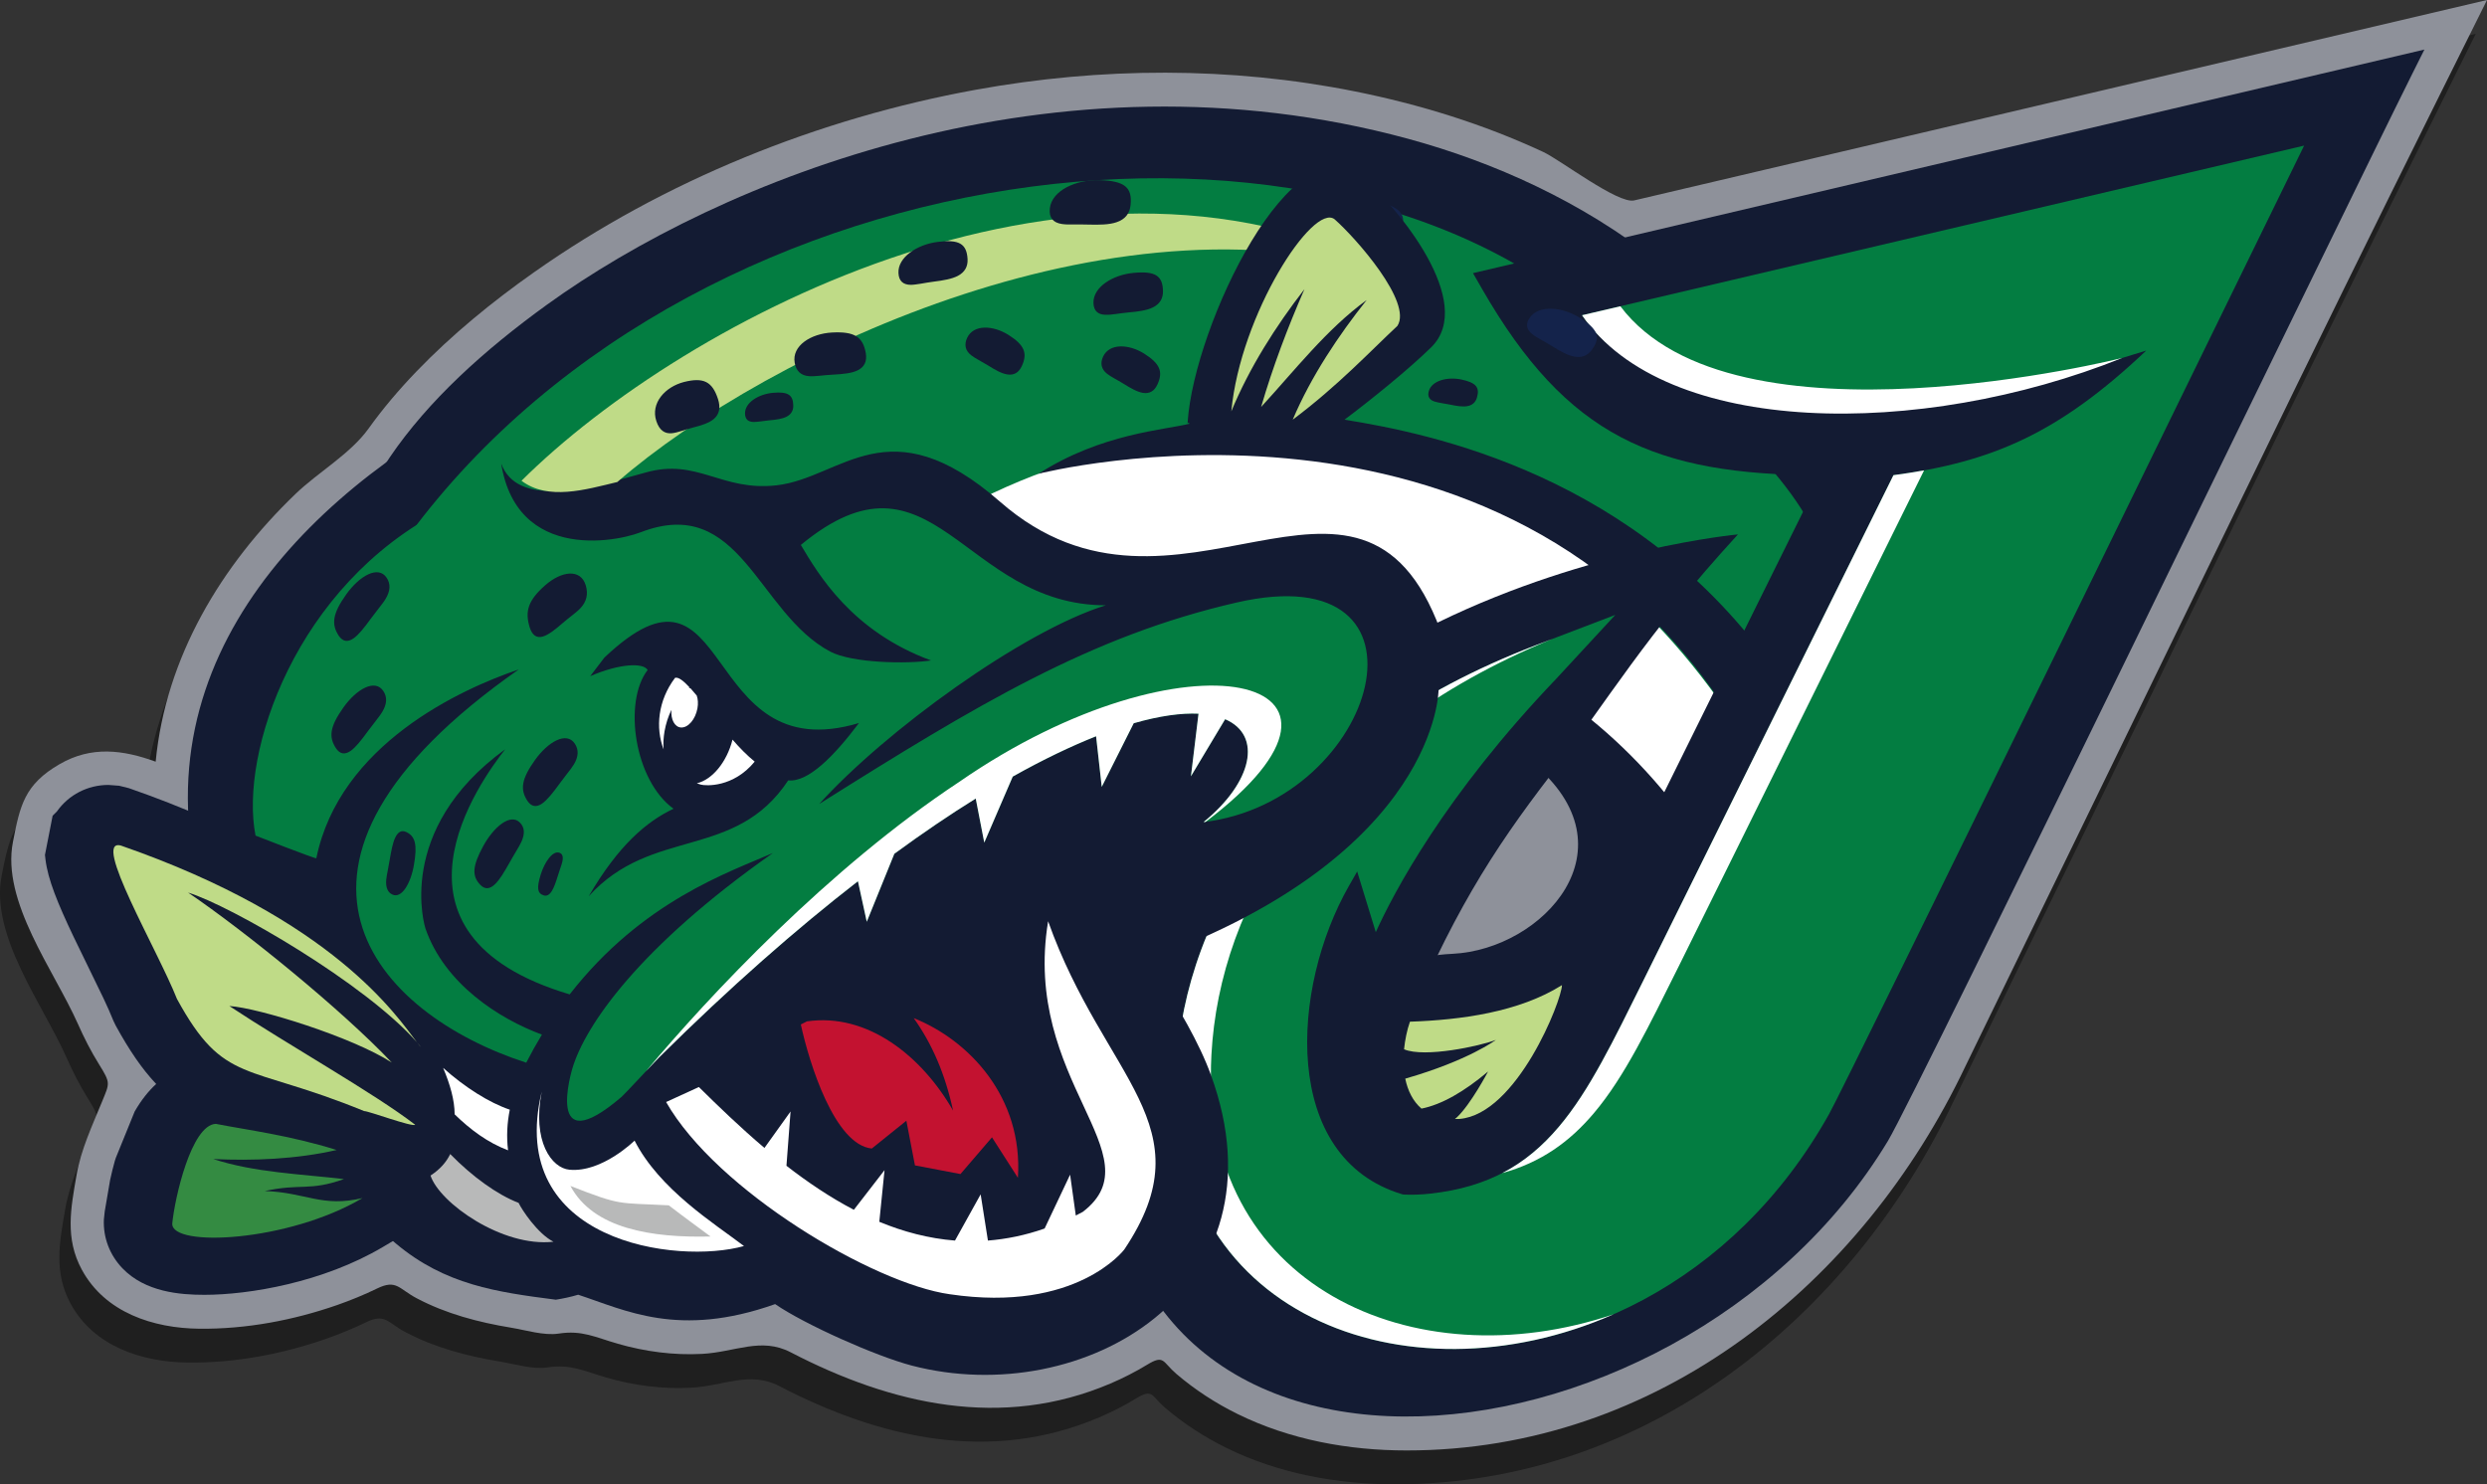 <?xml version="1.0" encoding="utf-8"?>
<!-- Generator: Adobe Illustrator 16.0.0, SVG Export Plug-In . SVG Version: 6.00 Build 0)  -->
<!DOCTYPE svg PUBLIC "-//W3C//DTD SVG 1.1//EN" "http://www.w3.org/Graphics/SVG/1.1/DTD/svg11.dtd">
<svg version="1.1" xmlns="http://www.w3.org/2000/svg" xmlns:xlink="http://www.w3.org/1999/xlink" x="0px" y="0px"
	 width="220.454px" height="131.594px" viewBox="0 0 220.454 131.594" enable-background="new 0 0 220.454 131.594"
	 xml:space="preserve">
<rect x="0" y="0" width="220.454" height="131.594" fill="#333333" stroke="none"/>
<g id="Layer_1_copy_4">
	<path opacity="0.4" d="M219.454,3c-5.665,11.364-11.297,22.743-16.866,34.155l-29.367,60.372
		c-9.171,19.309-27.309,34.066-49.537,34.066c-5.144,0-10.347-0.95-14.985-3.233c-1.945-0.958-3.78-2.15-5.43-3.561
		c-1.228-1.051-1.057-1.736-2.577-0.81c-1.044,0.635-2.135,1.192-3.26,1.671c-9.63,4.11-19.417,1.868-28.347-2.771
		c-2.627-1.363-4.914-0.014-7.849,0.143c-2.531,0.134-5.043-0.202-7.473-0.898c-2.01-0.579-3.166-1.222-5.247-0.901
		c-1.297,0.198-2.929-0.315-4.205-0.523c-2.904-0.478-5.766-1.232-8.379-2.612c-1.589-0.838-1.786-1.699-3.5-0.866
		c-1.142,0.556-2.321,1.039-3.521,1.46c-3.906,1.363-8.106,2.155-12.252,2.108c-4.077-0.043-8.345-1.429-10.403-5.229
		c-1.513-2.783-0.977-5.471-0.472-8.379c0.396-2.293,1.39-4.383,2.262-6.522c0.67-1.651,0.783-1.621-0.266-3.309
		c-0.732-1.177-1.321-2.339-1.879-3.594C3.798,89.031-0.89,82.938,0.148,77.639c0.629-3.217,1.008-5.08,4.131-6.889
		c2.836-1.642,5.631-1.272,8.52-0.222c0.885-9.243,5.811-17.422,12.417-23.758c2.023-1.938,4.836-3.526,6.452-5.772
		c1.287-1.798,2.726-3.485,4.263-5.081c3.146-3.263,6.687-6.158,10.391-8.767c11.564-8.155,25.257-13.661,39.147-16.188
		c11.104-2.02,22.578-2.077,33.653,0.145c5.74,1.152,11.369,2.892,16.681,5.368c1.538,0.721,6.627,4.628,8.054,4.293
		c7.211-1.695,14.423-3.387,21.637-5.085C183.479,11.454,201.467,7.228,219.454,3z"/>
</g>
<g id="Layer_1_copy_5">
	<g>
		<path fill="#8E919A" d="M174.221,94.527c-9.171,19.309-27.309,34.066-49.537,34.066c-5.144,0-10.347-0.95-14.985-3.233
			c-1.945-0.958-3.78-2.15-5.43-3.561c-1.228-1.051-1.057-1.736-2.577-0.81c-1.044,0.635-2.135,1.192-3.26,1.671
			c-9.63,4.11-19.417,1.868-28.347-2.771c-2.627-1.363-4.914-0.014-7.849,0.143c-2.531,0.134-5.043-0.202-7.473-0.898
			c-2.01-0.579-3.166-1.222-5.247-0.901c-1.297,0.198-2.929-0.315-4.205-0.523c-2.904-0.478-5.766-1.232-8.379-2.612
			c-1.589-0.838-1.786-1.699-3.5-0.866c-1.142,0.556-2.321,1.039-3.521,1.46c-3.906,1.363-8.106,2.155-12.252,2.108
			c-4.077-0.043-8.345-1.429-10.403-5.229c-1.513-2.783-0.977-5.471-0.472-8.379c0.396-2.293,1.39-4.383,2.262-6.522
			c0.67-1.651,0.783-1.621-0.266-3.309c-0.732-1.177-1.321-2.339-1.879-3.594C4.798,86.031,0.11,79.938,1.148,74.639
			c0.629-3.217,1.008-5.08,4.131-6.889c2.836-1.642,5.631-1.272,8.52-0.222c0.885-9.243,5.811-17.422,12.417-23.758
			c2.023-1.938,4.836-3.526,6.452-5.772c1.287-1.798,2.726-3.485,4.263-5.081c3.146-3.263,6.687-6.158,10.391-8.767
			c11.564-8.155,25.257-13.661,39.147-16.188c11.104-2.02,22.578-2.077,33.653,0.145c5.74,1.152,11.369,2.892,16.681,5.368
			c1.538,0.721,6.627,4.628,8.054,4.293c7.211-1.695,14.423-3.387,21.637-5.085C184.479,8.454,202.467,4.228,220.454,0
			c-5.665,11.364-11.297,22.743-16.866,34.155L174.221,94.527z"/>
		<path fill-rule="evenodd" clip-rule="evenodd" fill="#131B33" d="M162.798,45.508c-6.55-19.164-22.815-29.084-37.991-33.207
			c-31.294-8.504-61.038,3.67-76.322,14.712c-11.193,8.088-19.695,17.88-18.681,30.163c0.343,4.125,2.404-1.469,2.363-1.326
			c-0.29,0.563-0.488,1.215-0.56,1.95c-0.572,5.916-0.476,5.715,0.708,11.557c0.386,1.937,2.529,3.776,4.441,3.558
			c8.503-1.002,14.9-4.504,22.364-8.881c14.626-8.581,29.769-3.959,42.759,5.329c1.835,1.313,4.028,0.538,5.57-0.774
			c9.364-7.981,18.712-8.888,28.357-0.971c9.252,7.592,0.96,16.55-7.039,16.944c-3.691,0.184-2.612,0.84-5.645,3.171
			c-10.449,8.049,0.019,13.211,7.319,17.956c-4.116,4.111-6.74,9.354-3.309,15.389c5.218,9.168,14.713-10.528,21.251-13.829
			C178.587,92.009,169.353,64.67,162.798,45.508"/>
		<path fill-rule="evenodd" clip-rule="evenodd" fill="#037D41" d="M29.804,58.183c19.524-40.986,77.832-52.733,107.201-33.104
			c11.094,7.417,38.497,27.046,17.239,35.801c-3.701,1.522-0.854,8.27-2.02,12.81c-10.634-19.167-43.974-27.232-65.516-17.21
			c-8.236,3.836-12.2,17.223-16.776,18.45c-6.579,1.765-25.176-5.144-35.707-8.995C30.861,64.701,30.796,56.103,29.804,58.183"/>
		<path fill="#FFFFFF" d="M155.762,68.21c-0.026-0.035-0.057-0.068-0.084-0.104c-0.021-0.591-0.185-1.214-0.566-1.849
			c-14.358-23.814-41.293-34.701-67.118-22.535c-3.702,1.744-1.772,6.514,1.51,7.092c0.746,1.513,2.327,2.673,4.423,2.314
			c20.455-3.502,42.246,1.787,55.098,19.019C151.995,76.129,158.773,72.249,155.762,68.21"/>
		<path fill="#131B33" d="M48.484,101.941L44.371,97.6l-4.22-4.461l1.93-1.759l-1.541-1.907c-0.126-0.154-0.254-0.304-0.355-0.423
			l-0.248-0.326c-2.236-2.991-9.035-12.088-28.51-18.847l-0.863-0.215L9.614,69.59c-1.843,0-3.529,0.873-4.571,2.353L4.665,72.32
			l-0.68,3.479l0.048,0.409c0.21,1.751,1.078,3.878,2.492,6.847l2.629,5.412c0.338,0.715,0.638,1.38,0.893,2.02l0.208,0.434
			c1.203,2.195,2.342,3.864,3.59,5.181c-0.661,0.603-1.31,1.4-1.909,2.444l-1.668,4.103l-0.088,0.269
			c-0.152,0.543-0.285,1.075-0.42,1.697l-0.475,2.775l-0.077,0.726c-0.071,1.608,0.514,3.143,1.643,4.324
			c2.023,2.114,5.112,2.355,7.261,2.355c3.991,0,10.528-1.107,15.811-4.232l8.239-4.878L48.484,101.941z"/>
		<path fill-rule="evenodd" clip-rule="evenodd" fill="#131B33" d="M167.354,101.146c-18.702,31.011-72.691,36.121-69.169-5.886
			c3.614-43.051,55.871-47.881,55.871-47.881c-8.319,9.081-11.44,14.616-16.635,21.379c-5.133,6.685-8.903,12.579-13.373,23.601
			l-1.905-3.019l0.203,5.399c0.693,2.475,2.047,4.889,3.84,5.158c3.337,0.501,6.072-1.516,8.474-4.764
			c1.19-1.61,2.237-3.443,3.172-5.252c0.943-1.826,1.75-3.589,2.447-5.004l21.15-42.743c-14.76-0.027-22.543-3.467-30.036-16.486
			l-0.825-1.432l84.337-19.822l-1.104,2.208C207.732,18.763,169.829,97.042,167.354,101.146z"/>
		<g>
			<path fill="#037D41" d="M140.234,27.948c7.392,10.795,31.983,9.568,47.887,3.787l2.127-0.655
				c-7.782,7.366-13.692,9.89-22.407,11.048l-22.156,44.776c-1.335,2.683-2.523,5.118-3.719,7.277
				c-1.197,2.171-2.414,4.095-3.793,5.725c-2.79,3.306-6.212,5.347-11.36,5.914c-0.841,0.096-1.634,0.121-2.37,0.088l-0.13-0.021
				c-10.808-3.23-9.895-18.318-4.736-27.352l0.725-1.271l1.651,5.378c1.582-3.487,6.093-12.102,16.003-22.472l5.23-5.656
				l-7.037,2.688c-22.029,8.411-31.122,23.683-31.872,37.514c-1.641,30.258,40.855,34.461,57.854,4.059
				c1.626-2.897,37.105-75.675,42.111-85.864L140.234,27.948z"/>
		</g>
		<g>
			<path fill="#FFFFFF" d="M107.384,93.509c0.729-13.479,9.388-28.334,30.229-36.871l-1.464,0.564
				c-22.03,8.411-31.122,23.684-31.872,37.514c-1.176,21.653,20.255,29.963,38.772,21.796
				C125.326,122.512,106.271,113.961,107.384,93.509z"/>
			<path fill="#FFFFFF" d="M145.684,86.904c-1.334,2.683-2.523,5.118-3.718,7.277c-1.197,2.171-2.413,4.095-3.793,5.725
				c-1.45,1.713-3.07,3.094-5.013,4.098c3.422-0.946,5.955-2.748,8.117-5.305c1.379-1.629,2.595-3.556,3.792-5.727
				c1.19-2.156,2.385-4.591,3.724-7.274l21.763-43.999c-0.878,0.163-1.777,0.303-2.716,0.428L145.684,86.904z"/>
			<path fill="#FFFFFF" d="M188.121,31.736c0,0-34.484,8.699-44.486-4.583l-3.4,0.795C147.626,38.743,170.194,38.927,188.121,31.736
				z"/>
		</g>
		<path fill-rule="evenodd" clip-rule="evenodd" fill="#131B33" d="M88.659,44.492c-9.917-8.672-14.033-2.114-19.837-1.464
			c-4.892,0.545-7.005-2.435-11.582-1.139c-5.76,1.642-11.369,2.977-12.804-0.764c-3.568,2.317-3.709,9.469-4.41,13.523
			c-0.487,2.801-3.871,4.334-6.401,3.639c-2.93-0.808-2.787-3.525-2.302-6.313c0.186-1.071,4.014-10.967,4.328-11.985
			C20.064,50.733,8.667,68.455,23.698,92.193c-0.205-0.61-0.808-0.827-0.949-1.446c-0.224-0.648,0.238-1.979,0.339-2.141
			c0.06,0.441,0.61,1.655-2.505,1.901c0.645,1.855,4.953,4.859,4.56,4.169c-0.444-0.791-3.652-1.557-4.052-2.321
			c2.511,7.423,9.73,14.309,14.015,17.904c4.361,3.654,8.914,4.294,14.164,4.969c0.649-0.104,1.31-0.239,1.98-0.442
			c4.155,1.356,8.896,3.874,17.459,0.832c2.627,1.807,8.919,4.613,12.115,5.451c15.187,3.962,33.442-6.656,26.526-25.734
			c-1.052-2.92-3.011-6.196-4.629-8.673l-0.813-1.623c25.555-9.345,25.608-23.85,25.608-23.85c2.363-4.389,0.685-1.611,1.031-4.711
			c0.287,0.124-1.154-0.733-0.87-0.608C120.523,36.523,104.207,58.082,88.659,44.492"/>
		<path fill="#FFFFFF" d="M45.036,101.984c-0.151-1.227-0.081-2.439,0.153-3.603c-1.83-0.621-3.965-1.969-5.909-3.705
			c0.62,1.468,1.016,2.851,1.021,4.118C41.718,100.173,43.238,101.302,45.036,101.984"/>
		<path fill="#B8B9B9" d="M45.971,106.644c-1.909-0.735-4.119-2.341-6.063-4.33c-0.343,0.717-0.906,1.361-1.745,1.907
			c0.792,2.426,6.381,6.383,10.898,5.867C47.641,109.368,46.237,107.218,45.971,106.644"/>
		<path fill="#FFFFFF" d="M56.25,101.122c0,0-2.881,2.849-5.768,2.582c-1.586-0.137-3.331-2.523-2.46-6.929
			c-3.225,13.367,12.018,15.357,17.927,13.695C63.312,108.462,58.465,105.462,56.25,101.122"/>
		<path fill-rule="evenodd" clip-rule="evenodd" fill="#FFFFFF" d="M66.898,67.523c-1.904,2.318-4.343,2.155-4.776,2.038
			c-0.12-0.032-0.238-0.077-0.355-0.116c1.364-0.318,2.657-1.871,3.166-3.873C65.572,66.316,66.244,66.993,66.898,67.523
			 M61.121,60.939l-0.063,0.054c0.049,0.005,0.102,0.007,0.149,0.028c0.174,0.194,0.361,0.413,0.555,0.648
			c0.109,0.309,0.138,0.711,0.061,1.133c-0.179,0.976-0.823,1.726-1.451,1.695c-0.569-0.03-0.926-0.715-0.854-1.562
			c-0.284,0.573-0.491,1.22-0.613,1.904c-0.093,0.553-0.123,1.097-0.082,1.598c-0.727-1.899-0.513-4.32,1.015-6.341
			C60.126,60.008,60.573,60.342,61.121,60.939"/>
		<path fill="#037D41" d="M109.597,53.423c-12.879,2.958-22.959,9.03-36.981,17.857c5.827-6.444,17.998-15.318,25.405-17.617
			c-12.71,0-15.315-15.026-27.032-5.35c1.56,2.616,4.513,7.66,11.54,10.24c-2.058,0.32-6.982,0.252-8.938-0.787
			c-6.479-3.438-7.925-14.012-16.824-10.567c-2.666,1.015-12.521,2.655-12.521-8.563c-0.445,1.191-7.835,11.013-8.044,12.21
			c-0.488,2.798,0.561,4.203-1.974,3.508c-1.333-0.364,5.671-8.146,5.053-9.152c-13.048,6.66-18.072,21.556-16.629,28.879
			c0,0,5.325,2.083,5.39,2.008c2.06-10.095,12.811-15.002,17.941-16.738c-24.945,17.467-12.646,30.566,0.665,34.863
			c0.448-0.872,0.909-1.697,1.388-2.488c-3.811-1.409-8.634-4.508-10.326-9.42c0,0-2.812-8.694,7.068-15.875
			c-2.124,2.718-12.174,16.391,5.72,21.728c6.425-8.25,14.101-10.825,18.012-12.531c-11.857,8.327-16.649,15.293-17.777,19.11
			c0,0-2.577,8.447,4.365,2.507c0.269-0.232,2.911-3.091,3.353-3.524c6.256-6.198,12.146-11.364,17.601-15.593l0.782,3.593
			l2.444-6.025c2.539-1.861,4.941-3.485,7.215-4.897l0.757,3.905l2.524-5.853c2.718-1.527,5.183-2.699,7.388-3.576l0.502,4.486
			l2.835-5.641c2.313-0.665,4.222-0.915,5.743-0.847l-0.672,5.551l3.032-5.061c3.345,1.44,2.394,5.626-1.915,9.12
			C122.201,71.037,128.36,49.096,109.597,53.423 M52.181,79.465c2.632-4.515,5.137-6.642,7.524-7.765
			c-3.477-2.506-4.477-9.475-2.296-12.302c-0.382-0.665-2.516-0.571-5.092,0.549l1.256-1.646
			c11.501-10.892,8.331,10.066,22.568,5.801c-2.217,2.951-4.514,5.272-6.271,5.085C65.161,76.304,57.771,73.271,52.181,79.465"/>
		<path fill-rule="evenodd" clip-rule="evenodd" fill="#FFFFFF" d="M92.908,81.675c4.968,13.98,14.133,18.092,6.756,29.097
			c0,0-4.221,5.645-15.476,3.971c-6.762-0.942-20.659-9.182-25.142-17.04l2.904-1.33c1.706,1.685,3.661,3.576,5.813,5.399
			l2.314-3.231l-0.364,4.813c1.865,1.447,3.862,2.799,5.975,3.903l2.719-3.515l-0.464,4.579c2.129,0.882,4.365,1.479,6.709,1.664
			l2.275-4.097l0.645,4.097c1.619-0.128,3.299-0.461,5.025-1.069l2.26-4.774l0.504,3.621c0.207-0.104,0.415-0.212,0.626-0.326
			C102.525,102.423,90.57,95.844,92.908,81.675"/>
		<path fill-rule="evenodd" clip-rule="evenodd" fill="#FFFFFF" d="M57.24,94.996c0.56-0.597,1.046-1.118,1.209-1.276
			c6.255-6.198,12.146-11.364,17.6-15.593l0.783,3.593l2.444-6.025c2.539-1.861,4.942-3.485,7.215-4.897l0.757,3.905l2.524-5.853
			c2.718-1.527,5.183-2.699,7.387-3.576l0.502,4.486l2.836-5.641c2.313-0.665,4.221-0.915,5.742-0.847l-0.671,5.551l3.032-5.061
			c3.345,1.44,2.394,5.626-1.915,9.12l0.18-0.016c17.202-13.013-1.764-17.447-21.828-3.554C73.483,76.938,62.85,88.291,57.24,94.996
			"/>
		<path fill-rule="evenodd" clip-rule="evenodd" fill="#C31230" d="M90.23,104.421c0.471-7.164-4.351-12.207-9.237-14.159
			c1.636,2.29,2.793,4.971,3.489,8.197c-2.753-4.803-7.56-8.689-12.954-7.907c-0.342,0.168-0.54,0.275-0.54,0.275
			c0.747,3.441,2.998,10.671,6.291,10.998l3.064-2.465l0.76,3.959l4.036,0.768l2.794-3.254L90.23,104.421z"/>
		<path fill-rule="evenodd" clip-rule="evenodd" fill="#131B33" d="M35.021,74.289c0.246-0.547,0.586-0.715,0.981-0.528
			c0.813,0.371,1.001,1.135,0.695,2.891c-0.273,1.644-1.088,3.051-1.919,2.654c-0.418-0.191-0.596-0.637-0.543-1.307
			c0.025-0.253,0.078-0.532,0.135-0.813c0.053-0.281,0.117-0.604,0.179-0.99C34.682,75.424,34.813,74.732,35.021,74.289"/>
		<path fill-rule="evenodd" clip-rule="evenodd" fill="#131B33" d="M43.873,78.396c-0.468,0.448-0.893,0.457-1.281,0.069
			c-0.771-0.786-0.734-1.659,0.244-3.457c0.947-1.729,2.423-2.928,3.252-2.078c0.423,0.423,0.448,0.997,0.133,1.697
			c-0.127,0.269-0.296,0.563-0.472,0.851c-0.178,0.308-0.393,0.65-0.611,1.053C44.683,77.341,44.27,78.021,43.873,78.396"/>
		<path fill-rule="evenodd" clip-rule="evenodd" fill="#131B33" d="M48.05,71.244c-0.515,0.355-0.946,0.271-1.287-0.227
			c-0.681-1.022-0.542-1.946,0.662-3.64c1.163-1.626,2.793-2.549,3.526-1.451c0.365,0.544,0.331,1.16-0.077,1.839
			c-0.157,0.26-0.365,0.53-0.584,0.804c-0.208,0.28-0.463,0.596-0.737,0.974C48.999,70.302,48.501,70.93,48.05,71.244"/>
		<path fill-rule="evenodd" clip-rule="evenodd" fill="#131B33" d="M48.115,56.435c-0.559,0.16-0.949-0.127-1.164-0.824
			c-0.44-1.438-0.121-2.395,1.361-3.71c1.429-1.264,3.156-1.534,3.614,0.005c0.227,0.772,0.065,1.427-0.452,1.988
			c-0.197,0.217-0.451,0.421-0.711,0.628c-0.255,0.198-0.56,0.435-0.895,0.725C49.204,55.828,48.603,56.294,48.115,56.435"/>
		<path fill-rule="evenodd" clip-rule="evenodd" fill="#131B33" d="M48.923,78.984c-0.218,0.356-0.468,0.489-0.734,0.395
			c-0.55-0.181-0.627-0.631-0.266-1.821c0.352-1.142,1.067-2.153,1.649-1.961c0.291,0.084,0.372,0.364,0.275,0.801
			c-0.041,0.179-0.107,0.376-0.177,0.574c-0.067,0.195-0.147,0.432-0.229,0.704C49.274,78.208,49.116,78.669,48.923,78.984"/>
		<path fill-rule="evenodd" clip-rule="evenodd" fill="#B8B9B9" d="M50.565,105.143c4.582,1.786,4.121,1.474,8.717,1.718
			c1.306,1.009,2.738,2.039,3.7,2.763C57.774,109.751,52.592,108.948,50.565,105.143"/>
		<path fill-rule="evenodd" clip-rule="evenodd" fill="#BFDB87" d="M10.729,74.969c18.861,6.557,24.46,15.133,26.235,17.443
			c0.134,0.152,0.261,0.306,0.384,0.458c-0.105-0.099-0.23-0.253-0.384-0.458c-4.559-5.204-16.513-12.121-20.292-13.281
			C21.8,82.618,30.339,89.564,34.73,94.205c-3.442-2.243-11.821-4.855-14.401-5.015c5.247,3.469,12.867,7.744,16.473,10.528
			c-0.265,0.22-4.136-1.226-4.527-1.214c-10.466-4.29-12.403-2.287-16.59-9.945C13.962,84.209,8.069,74.217,10.729,74.969"/>
		<path fill-rule="evenodd" clip-rule="evenodd" fill="#348B42" d="M29.841,101.954c-4.19-1.311-7.972-1.777-10.712-2.316
			c-2.181,0.096-3.648,6.621-3.859,8.839c-0.099,2.144,10.308,1.622,16.861-2.26c-3.588,0.859-5.002-0.504-8.663-0.623
			c3.176-0.698,3.957,0.036,7.022-1.061c-3.824-0.447-7.909-0.576-11.589-1.776C22.385,102.923,26.264,102.777,29.841,101.954"/>
		<path fill-rule="evenodd" clip-rule="evenodd" fill="#131B33" d="M31.075,66.577c-0.52,0.355-0.944,0.274-1.285-0.228
			c-0.681-1.019-0.544-1.943,0.66-3.64c1.157-1.625,2.795-2.548,3.525-1.45c0.366,0.544,0.326,1.157-0.082,1.839
			c-0.153,0.26-0.364,0.53-0.578,0.806c-0.213,0.278-0.462,0.594-0.743,0.972C32.02,65.635,31.526,66.261,31.075,66.577"/>
		<path fill-rule="evenodd" clip-rule="evenodd" fill="#131B33" d="M31.335,56.598c-0.526,0.359-0.956,0.28-1.303-0.229
			c-0.686-1.034-0.55-1.972,0.668-3.684c1.177-1.647,2.832-2.58,3.57-1.468c0.371,0.55,0.334,1.167-0.08,1.862
			c-0.151,0.259-0.364,0.53-0.59,0.817c-0.211,0.278-0.463,0.594-0.745,0.974C32.294,55.646,31.792,56.278,31.335,56.598"/>
		<path fill-rule="evenodd" clip-rule="evenodd" fill="#BFDB87" d="M46.227,42.623c2.353,1.78,5.682,0.786,8.494,0.111
			c13.383-11.633,45.214-26.738,69.673-18.031C96.387,9.187,60.604,28.314,46.227,42.623"/>
		<path fill-rule="evenodd" clip-rule="evenodd" fill="#131B33" d="M89.287,33.196c0.588,0.096,1.018-0.161,1.283-0.73
			c0.542-1.151,0.233-1.888-1.193-2.784c-1.353-0.843-3.078-0.943-3.648,0.271c-0.279,0.609-0.164,1.127,0.348,1.536
			c0.187,0.147,0.43,0.289,0.664,0.422c0.239,0.138,0.522,0.293,0.834,0.482C88.207,32.793,88.782,33.118,89.287,33.196"/>
		<path fill-rule="evenodd" clip-rule="evenodd" fill="#131B33" d="M76.019,32.836c0.615-0.302,0.846-0.81,0.728-1.529
			c-0.256-1.44-1-1.933-2.985-1.828c-1.891,0.099-3.581,1.177-3.319,2.681c0.132,0.757,0.568,1.144,1.297,1.193
			c0.278,0.017,0.602-0.01,0.927-0.04c0.336-0.035,0.719-0.074,1.169-0.097C74.725,33.17,75.498,33.091,76.019,32.836"/>
		<path fill-rule="evenodd" clip-rule="evenodd" fill="#131B33" d="M63.286,37.135c0.488-0.419,0.604-1.019,0.354-1.773
			c-0.502-1.521-1.263-1.937-3.016-1.494c-1.664,0.427-2.974,1.869-2.444,3.467c0.264,0.797,0.729,1.141,1.387,1.073
			c0.252-0.027,0.536-0.107,0.822-0.194c0.285-0.088,0.625-0.203,1.016-0.303C62.191,37.711,62.873,37.496,63.286,37.135"/>
		<path fill-rule="evenodd" clip-rule="evenodd" fill="#131B33" d="M98.978,19.7c0.754-0.25,1.167-0.768,1.241-1.532
			c0.157-1.54-0.515-2.13-2.726-2.196c-2.096-0.066-4.271,0.907-4.435,2.521c-0.083,0.802,0.285,1.247,1.067,1.366
			c0.306,0.048,0.661,0.048,1.036,0.041c0.37,0,0.805-0.008,1.299,0.01C97.453,19.938,98.33,19.926,98.978,19.7"/>
		<path fill-rule="evenodd" clip-rule="evenodd" fill="#131B33" d="M102.18,27.262c0.626-0.301,0.92-0.792,0.909-1.459
			c-0.026-1.351-0.671-1.791-2.592-1.611c-1.819,0.161-3.596,1.235-3.571,2.654c0.016,0.702,0.383,1.047,1.073,1.063
			c0.264,0.012,0.577-0.028,0.898-0.068c0.318-0.041,0.693-0.101,1.123-0.14C100.884,27.626,101.638,27.524,102.18,27.262"/>
		<path fill-rule="evenodd" clip-rule="evenodd" fill="#131B33" d="M84.905,24.458c0.616-0.327,0.899-0.824,0.863-1.494
			c-0.08-1.347-0.737-1.757-2.646-1.518c-1.819,0.226-3.558,1.362-3.479,2.771c0.038,0.705,0.417,1.036,1.108,1.036
			c0.266-0.004,0.572-0.057,0.892-0.104c0.321-0.058,0.69-0.121,1.119-0.178C83.618,24.864,84.376,24.733,84.905,24.458"/>
		<path fill-rule="evenodd" clip-rule="evenodd" fill="#131B33" d="M69.688,36.961c0.431-0.21,0.646-0.552,0.63-1.017
			c-0.02-0.931-0.467-1.238-1.798-1.119c-1.268,0.115-2.501,0.863-2.479,1.842c0.011,0.492,0.264,0.729,0.74,0.743
			c0.183,0.005,0.402-0.021,0.621-0.048c0.228-0.032,0.486-0.067,0.786-0.097C68.788,37.214,69.312,37.141,69.688,36.961"/>
		<path fill-rule="evenodd" clip-rule="evenodd" fill="#131B33" d="M101.318,34.832c0.584,0.093,1.008-0.166,1.272-0.729
			c0.538-1.142,0.233-1.873-1.184-2.763c-1.343-0.833-3.054-0.934-3.623,0.271c-0.279,0.603-0.158,1.118,0.346,1.523
			c0.188,0.149,0.427,0.285,0.66,0.421c0.238,0.134,0.519,0.288,0.827,0.48C100.243,34.428,100.818,34.753,101.318,34.832"/>
		<path fill-rule="evenodd" clip-rule="evenodd" fill="#14234B" d="M116.081,30.812c0.686-0.102,1.106-0.482,1.289-1.113
			c0.372-1.289-0.106-1.894-1.983-2.288c-1.771-0.38-3.774,0.121-4.159,1.471c-0.191,0.675,0.056,1.105,0.702,1.327
			c0.248,0.084,0.554,0.135,0.875,0.194c0.313,0.055,0.687,0.107,1.106,0.199C114.748,30.781,115.494,30.902,116.081,30.812"/>
		<path fill-rule="evenodd" clip-rule="evenodd" fill="#14234B" d="M139.525,31.61c0.673,0.136,1.206-0.07,1.594-0.611
			c0.786-1.087,0.537-1.819-1.092-2.829c-1.542-0.96-3.59-1.163-4.411-0.026c-0.408,0.567-0.325,1.057,0.213,1.484
			c0.2,0.166,0.474,0.324,0.753,0.479c0.284,0.158,0.609,0.34,0.971,0.566C138.282,31.128,138.942,31.499,139.525,31.61"/>
		<path fill-rule="evenodd" clip-rule="evenodd" fill="#131B33" d="M130.029,36.014c0.474-0.072,0.767-0.335,0.895-0.777
			c0.255-0.892-0.08-1.311-1.377-1.588c-1.235-0.261-2.62,0.086-2.891,1.019c-0.136,0.468,0.037,0.772,0.487,0.926
			c0.174,0.06,0.388,0.092,0.609,0.139c0.218,0.034,0.473,0.076,0.764,0.135C129.101,35.993,129.623,36.075,130.029,36.014"/>
		<path fill-rule="evenodd" clip-rule="evenodd" fill="#14234B" d="M122.812,21.376c0.688-0.037,1.146-0.378,1.384-0.992
			c0.48-1.254,0.057-1.898-1.775-2.457c-1.731-0.529-3.771-0.213-4.273,1.099c-0.254,0.654-0.044,1.108,0.583,1.386
			c0.236,0.107,0.54,0.186,0.853,0.271c0.306,0.085,0.675,0.169,1.086,0.291C121.485,21.229,122.219,21.416,122.812,21.376"/>
		<path fill-rule="evenodd" clip-rule="evenodd" fill="#BFDB87" d="M124.981,90.58c-0.27,0.776-0.435,1.61-0.522,2.446
			c1.814,0.779,6.768-0.295,8.143-0.833c0,0-2.428,1.827-8.037,3.437c0.22,1.064,0.679,2.005,1.438,2.656
			c1.801-0.359,3.794-1.511,5.904-3.29c0,0-1.538,2.917-2.766,4.065c-0.054,0.053-0.115,0.093-0.171,0.14
			c0.137-0.003,0.255,0.01,0.396,0c5.105-0.406,9.088-10.553,9.088-11.862C134.634,89.743,129.493,90.423,124.981,90.58"/>
		<path fill="#131B33" d="M119.182,37.206c2.298-1.721,5.745-4.505,7.689-6.422c4.009-3.946-2.955-12.42-6.14-15.101
			c-6.145-5.163-14.862,13.187-15.451,21.685c-0.025,0.316,0,0,0.169,0.193c-2.195,0.565-7.812,0.854-13.394,4.442
			c0,0,41.21-10.592,61.488,21.784c0.826,1.321,4.783-2.949,3.877-4.242C145.174,42.041,126.737,38.433,119.182,37.206"/>
		<path fill="#BFDB87" d="M109.147,36.469c1.601-3.87,3.933-7.545,6.484-10.835c-1.481,3.386-2.811,6.898-3.843,10.447
			c2.963-3.22,5.804-6.895,9.355-9.48c-2.47,3.103-4.924,6.759-6.552,10.605c3.997-2.988,6.954-6.149,9.275-8.31
			c1.363-2.077-3.656-7.773-5.56-9.452C116.404,17.928,109.952,27.847,109.147,36.469"/>
	</g>
</g>
</svg>
